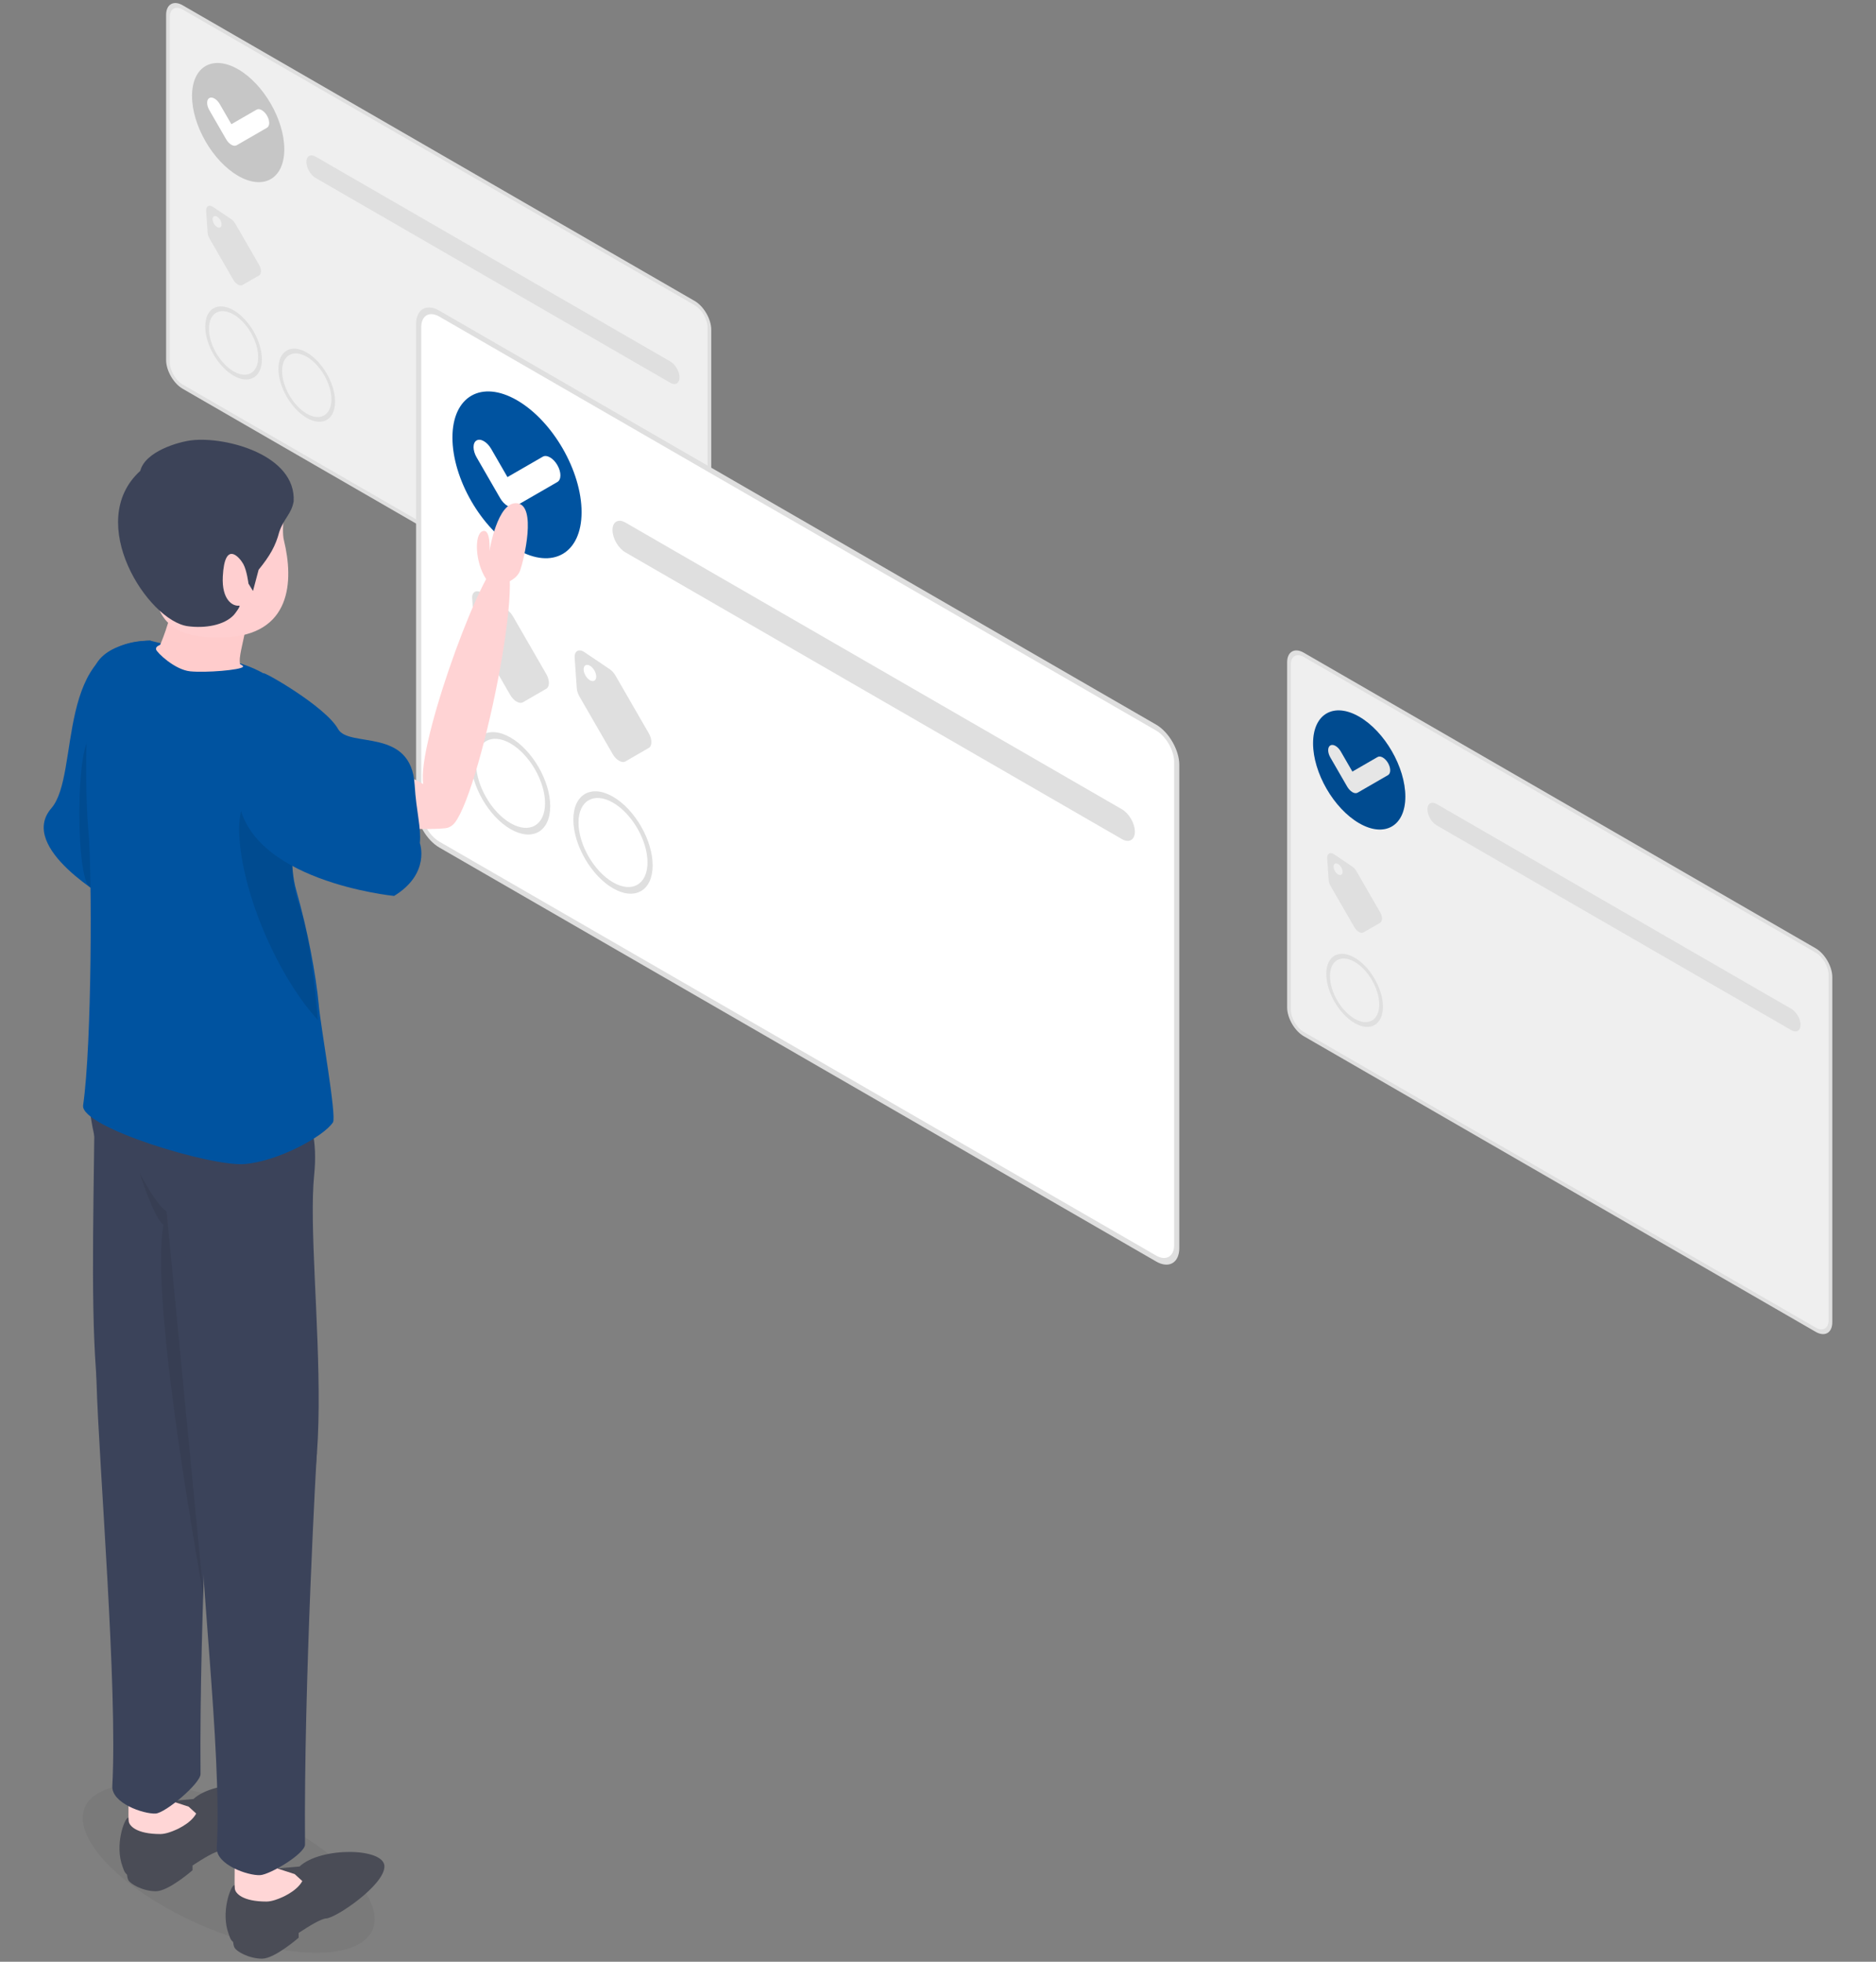 <?xml version="1.0" encoding="UTF-8"?>
<svg id="_レイヤー_1" data-name="レイヤー 1" xmlns="http://www.w3.org/2000/svg" xmlns:xlink="http://www.w3.org/1999/xlink" viewBox="0 0 88 92">
  <rect x="0" y="0" width="88" height="92" fill="#808080" stroke="none"/>
  <defs>
    <style>
      .cls-1 {
        fill: none;
      }

      .cls-2 {
        fill: #3c4358;
      }

      .cls-3 {
        fill: #dfdfdf;
      }

      .cls-4, .cls-5, .cls-6 {
        isolation: isolate;
      }

      .cls-4, .cls-6 {
        opacity: .1;
      }

      .cls-5 {
        opacity: .05;
      }

      .cls-7 {
        fill: #ffd3d4;
      }

      .cls-8 {
        fill: #4a4c56;
      }

      .cls-9 {
        fill: #fcc;
      }

      .cls-10 {
        fill: #ffd0d2;
      }

      .cls-11 {
        fill: #efefef;
      }

      .cls-12 {
        fill: #0053a0;
      }

      .cls-13 {
        fill: #c6c6c6;
      }

      .cls-6 {
        fill: #1a1a1a;
      }

      .cls-14 {
        fill: #fff;
      }

      .cls-15 {
        fill: #ffd6d6;
      }

      .cls-16 {
        fill: #ffcfd0;
      }

      .cls-17 {
        fill: #3b435a;
      }

      .cls-18 {
        clip-path: url(#clippath);
      }
    </style>
    <clipPath id="clippath">
      <rect class="cls-1" x="2.05" y=".1" width="83.9" height="91.8"/>
    </clipPath>
  </defs>
  <g class="cls-18">
    <g>
      <path class="cls-11" d="M85.171,62.36l-24.014-13.865c-.382-.221-.692-.813-.692-1.323v-15.939c0-.51.31-.744.692-.523l24.014,13.865c.382.221.692.813.692,1.323v15.939c0,.51-.31.744-.692.523Z"/>
      <path class="cls-3" d="M85.171,62.46l-24.014-13.865c-.43-.248-.779-.853-.779-1.35v-16.187c0-.496.35-.697.779-.449l24.014,13.865c.429.248.779.853.779,1.349v16.187c0,.497-.35.698-.779.45ZM61.157,30.809c-.334-.193-.606-.036-.606.35v16.187c0,.387.272.858.606,1.051l24.014,13.865c.334.193.606.035.606-.351v-16.187c0-.386-.272-.857-.606-1.049l-24.014-13.865Z"/>
      <path class="cls-12" d="M65.922,37.359c0,1.38-.969,1.939-2.164,1.249-1.195-.69-2.164-2.368-2.164-3.748s.969-1.939,2.164-1.249c1.195.69,2.164,2.368,2.164,3.748Z"/>
      <path class="cls-14" d="M63.439,37.149c-.092-.053-.18-.146-.245-.258l-.79-1.368c-.135-.234-.135-.487,0-.565.135-.078.354.049.489.283l.545.944,1.183-.683c.135-.078.354.049.49.283.135.234.135.487,0,.565l-1.428.825c-.065.037-.153.029-.245-.024Z"/>
      <path class="cls-4" d="M63.758,33.611c-1.195-.69-2.164-.131-2.164,1.249s.969,3.058,2.164,3.748c1.195.69,2.164.131,2.164-1.249s-.969-3.058-2.164-3.748Z"/>
      <path class="cls-3" d="M84.028,48.312l-16.637-9.605c-.239-.138-.433-.473-.433-.75s.194-.388.433-.25l16.637,9.605c.239.138.433.473.433.75s-.194.388-.433.25Z"/>
      <path class="cls-3" d="M63.436,40.641l-.853-.575c-.186-.126-.342-.036-.327.189l.071,1.026c.006.086.037.181.087.268l1.115,1.932c.118.204.31.315.428.247l.782-.451c.118-.068.118-.289,0-.494l-1.115-1.932c-.05-.088-.117-.162-.189-.21ZM62.917,41.022c-.082.048-.215-.029-.298-.172-.082-.142-.082-.296,0-.344.082-.048.216.029.298.172s.082.296,0,.344Z"/>
      <path class="cls-3" d="M63.542,47.978c-.732-.423-1.329-1.455-1.329-2.301s.596-1.189,1.329-.766c.733.423,1.329,1.455,1.329,2.301s-.596,1.19-1.329.767ZM63.542,45.109c-.637-.368-1.155-.069-1.155.667s.518,1.634,1.155,2.002c.637.368,1.156.068,1.156-.668s-.519-1.634-1.156-2.002Z"/>
      <path class="cls-11" d="M32.585,31.999l-24.014-13.865c-.382-.221-.692-.813-.692-1.323V.872c0-.51.31-.744.692-.523l24.014,13.865c.382.221.692.813.692,1.323v15.939c0,.51-.31.744-.692.524Z"/>
      <path class="cls-3" d="M32.585,32.099l-24.014-13.865c-.43-.248-.779-.853-.779-1.35V.698c0-.496.35-.697.779-.449l24.014,13.865c.429.248.779.853.779,1.349v16.187c0,.497-.349.698-.779.45ZM8.571.448c-.334-.193-.606-.036-.606.35v16.187c0,.386.272.858.606,1.051l24.014,13.865c.334.193.606.035.606-.351V15.362c0-.385-.272-.857-.606-1.049L8.571.448Z"/>
      <path class="cls-13" d="M13.336,6.998c0,1.38-.969,1.939-2.164,1.249-1.195-.69-2.164-2.368-2.164-3.748s.969-1.939,2.164-1.249c1.195.69,2.164,2.368,2.164,3.748Z"/>
      <path class="cls-14" d="M10.853,6.789c-.092-.053-.18-.146-.245-.258l-.79-1.368c-.135-.234-.135-.487,0-.565.135-.078.354.049.49.283l.545.944,1.183-.683c.135-.078.354.049.49.283.135.234.135.487,0,.565l-1.428.824c-.065.037-.153.029-.245-.024Z"/>
      <path class="cls-3" d="M31.442,17.951L14.805,8.346c-.239-.138-.433-.473-.433-.75s.194-.388.433-.25l16.637,9.605c.239.138.433.473.433.75s-.194.388-.433.25Z"/>
      <path class="cls-3" d="M10.85,10.281l-.853-.575c-.186-.126-.342-.036-.327.189l.071,1.026c.006.086.037.181.088.268l1.115,1.932c.118.205.31.315.428.247l.782-.451c.118-.068.118-.289,0-.494l-1.115-1.932c-.051-.088-.117-.162-.189-.21ZM10.332,10.662c-.082.047-.216-.03-.298-.172-.082-.142-.082-.296,0-.344.082-.047.216.03.298.172.082.142.082.296,0,.344Z"/>
      <path class="cls-3" d="M10.956,17.617c-.732-.423-1.329-1.455-1.329-2.301s.596-1.189,1.329-.766c.733.423,1.329,1.456,1.329,2.301s-.596,1.19-1.329.767ZM10.956,14.748c-.637-.368-1.155-.069-1.155.667s.518,1.634,1.155,2.002c.637.368,1.156.068,1.156-.668s-.519-1.634-1.156-2.002Z"/>
      <path class="cls-3" d="M14.389,19.599c-.732-.423-1.329-1.455-1.329-2.301s.596-1.189,1.329-.766c.733.423,1.329,1.455,1.329,2.301s-.596,1.19-1.329.767ZM14.389,16.731c-.637-.368-1.156-.069-1.156.667s.518,1.634,1.156,2.002c.637.368,1.156.068,1.156-.668s-.519-1.633-1.156-2.001Z"/>
      <path class="cls-14" d="M54.229,59.019l-33.62-19.411c-.535-.309-.969-1.138-.969-1.852V15.441c0-.714.434-1.042.969-.733l33.62,19.411c.535.309.969,1.138.969,1.852v22.315c0,.714-.434,1.042-.969.733Z"/>
      <path class="cls-3" d="M54.229,59.159l-33.62-19.411c-.602-.347-1.091-1.194-1.091-1.89V15.198c0-.694.489-.976,1.091-.628l33.62,19.411c.601.347,1.09,1.194,1.09,1.888v22.661c0,.695-.489.977-1.09.63ZM20.609,14.848c-.468-.27-.848-.05-.848.49v22.661c0,.541.38,1.201.848,1.471l33.62,19.411c.467.27.848.049.848-.492v-22.661c0-.54-.381-1.199-.848-1.469L20.609,14.848Z"/>
      <path class="cls-12" d="M27.281,24.018c0,1.932-1.356,2.715-3.029,1.749-1.673-.966-3.029-3.315-3.029-5.247s1.356-2.715,3.029-1.749c1.673.966,3.029,3.315,3.029,5.247Z"/>
      <path class="cls-14" d="M23.805,23.725c-.128-.074-.252-.204-.343-.362l-1.106-1.916c-.189-.328-.189-.682,0-.791.189-.109.496.068.685.396l.763,1.322,1.657-.956c.189-.109.496.068.685.396.189.328.189.682,0,.791l-1.999,1.154c-.091.052-.214.04-.343-.034Z"/>
      <path class="cls-3" d="M52.629,39.353l-23.292-13.448c-.335-.193-.606-.663-.606-1.049s.271-.543.606-.35l23.292,13.448c.335.193.606.663.606,1.049s-.271.543-.606.35Z"/>
      <path class="cls-3" d="M23.8,28.613l-1.194-.805c-.261-.176-.479-.05-.457.264l.1,1.436c.008.12.052.253.122.376l1.561,2.704c.165.286.433.441.599.346l1.094-.632c.165-.095.165-.405,0-.691l-1.561-2.704c-.071-.123-.164-.227-.264-.294ZM23.074,29.146c-.115.066-.302-.041-.417-.241-.115-.199-.115-.415,0-.481.115-.066.302.041.417.241.115.199.115.415,0,.481Z"/>
      <path class="cls-3" d="M28.607,31.388l-1.194-.805c-.261-.176-.479-.05-.457.264l.1,1.436c.008.12.052.253.122.376l1.561,2.704c.165.286.433.441.599.346l1.094-.632c.165-.095.165-.405,0-.691l-1.561-2.704c-.071-.123-.164-.227-.264-.294ZM27.881,31.922c-.115.066-.302-.041-.417-.241-.115-.199-.115-.415,0-.481.115-.066.302.041.417.241.115.199.115.415,0,.481Z"/>
      <path class="cls-3" d="M23.949,38.884c-1.025-.592-1.86-2.037-1.86-3.222s.835-1.665,1.86-1.073c1.026.592,1.861,2.038,1.861,3.221s-.835,1.666-1.861,1.074ZM23.949,34.868c-.892-.515-1.618-.096-1.618.934s.725,2.288,1.618,2.803c.892.515,1.618.095,1.618-.935s-.726-2.287-1.618-2.802Z"/>
      <path class="cls-3" d="M28.755,41.659c-1.025-.592-1.86-2.037-1.86-3.222s.835-1.665,1.86-1.073c1.025.592,1.86,2.037,1.86,3.221s-.835,1.666-1.86,1.074ZM28.755,37.643c-.892-.515-1.618-.096-1.618.934s.725,2.288,1.618,2.803c.892.515,1.618.095,1.618-.935s-.725-2.287-1.618-2.802Z"/>
      <path class="cls-10" d="M3.984,32.617c-.666,1.159-.312,9.664,1.355,9.808,1.136.098.554-4.278,1.062-7.907.521-3.722-1.752-3.06-2.418-1.901Z"/>
      <path class="cls-12" d="M5.146,42.209s-4.353-2.44-2.736-4.306c1.386-1.6.081-7.858,4.639-7.858.478,0-.505,11.168-1.903,12.164Z"/>
      <path class="cls-4" d="M4.297,41.621c-.776.111-.781-7.285.066-7.07.847.215.223,7.028-.066,7.07Z"/>
      <path class="cls-5" d="M16.851,91.161c-1.69.976-5.801.185-9.182-1.767-3.381-1.952-4.751-4.325-3.061-5.301,1.69-.976,5.801-.185,9.182,1.767,3.381,1.952,4.751,4.325,3.061,5.301Z"/>
      <path class="cls-8" d="M14.057,87.529s-.002.003-.003.005l-1.08.094.753.277c-1.366,2.258-2.586.454-2.748.506-.167.053-.63,1.282-.252,2.289.082.219.072.246.21.381.007.078.022.161.052.234.087.209.707.542,1.303.542s1.718-.985,1.718-.985v-.223c.528-.347,1.056-.665,1.292-.679.464-.025,2.731-1.559,2.731-2.441s-2.979-.925-3.977,0Z"/>
      <path class="cls-15" d="M13.828,87.892l-.806-.262c.003-.107.005-.215.009-.32.03-.754.351-1.952-.345-1.968-.696-.016-1.616-.437-1.668,1.713,0,0-.031,1.341,0,1.535.031.194.344.588,1.484.588.273,0,.624-.156.624-.156,0,0,.777-.289,1.055-.805l-.355-.324Z"/>
      <path class="cls-8" d="M9.079,84.365s-.002.003-.003.005l-1.08.094.753.277c-1.366,2.258-2.586.454-2.748.506-.167.053-.63,1.282-.252,2.29.082.218.072.246.21.381.007.078.022.161.052.234.087.209.707.542,1.303.542s1.718-.985,1.718-.985v-.223c.528-.346,1.056-.665,1.292-.678.464-.026,2.731-1.559,2.731-2.441s-2.979-.925-3.977,0Z"/>
      <path class="cls-15" d="M8.85,84.728l-.806-.263c.003-.107.005-.215.009-.32.03-.754.351-1.952-.345-1.968-.696-.016-1.616-.437-1.668,1.713,0,0-.031,1.341,0,1.535.031.194.344.587,1.484.587.273,0,.624-.156.624-.156,0,0,.777-.289,1.055-.805l-.355-.324Z"/>
      <path class="cls-17" d="M5.327,47.99c-1.537,1.539-1.318,3.897-.687,6.111.631,2.215,6.827-3.757,6.827-3.757l-6.139-2.355Z"/>
      <path class="cls-17" d="M9.959,65.238s-.617,10.348-.553,17.961c.004.432-1.645,1.831-2.11,1.852-.569.026-2.072-.489-2.028-1.291.254-4.597-.625-14.998-.742-18.982-.202-6.85,5.432.46,5.432.46Z"/>
      <path class="cls-17" d="M4.449,50.389c-.051,10.69-.737,19.671,2.776,19.879,4.512.267,2.785-13.074,3.257-17.741.642-6.353-6.019-5.015-6.033-2.137Z"/>
      <path class="cls-6" d="M9.565,74.983l-1.749-18.16c-.384-.28-.819-.985-1.267-1.81,0,0,.695,2.183,1.115,2.416,0,0-.023.145-.038.264-.391,3.27.947,11.624,1.939,17.289Z"/>
      <path class="cls-17" d="M14.861,68.128s-.617,10.761-.553,18.374c.004.432-1.645,1.417-2.11,1.438-.569.026-2.072-.489-2.028-1.291.254-4.597-.903-13.493-.814-17.477.069-3.101,5.505-1.044,5.505-1.044Z"/>
      <path class="cls-17" d="M8.705,52.967c-.051,10.69-.09,19.982,3.422,20.19,4.512.267,2.139-13.385,2.61-18.052.642-6.353-6.019-5.015-6.033-2.137Z"/>
      <path class="cls-12" d="M14.958,47.164c-.142-1.495-.525-3.523-1.056-5.391-.665-2.341.579-4.903.346-7.439-.004-.042-.007-.083-.012-.125-.286-2.576-3.292-3.183-3.292-3.183l-3.897-.982s-2.28.007-2.671,1.432c-.391,1.424-.398,5.732-.226,7.514.171,1.782.167,9.947-.251,12.845-.147,1.018,5.979,2.882,7.565,2.757,1.586-.125,3.725-1.301,4.155-1.957.179-.273-.562-4.406-.663-5.472Z"/>
      <path class="cls-4" d="M14.121,34.959c-1.436.675-2.991,1.917-2.902,4.118.116,2.872,1.869,6.778,3.692,8.758-.142-1.495-.369-3.986-.88-5.393-.787-2.165.146-4.919.091-7.483Z"/>
      <path class="cls-9" d="M9.191,31.403c.685,0,1.658-.154,2.067-.256-.006-.04-.011-.085-.013-.135-.028-.699.902-2.817-.125-3.476-1.027-.659-2.828-.686-2.98.52-.134,1.066-.629,2.216-.699,2.342.281.353.904,1.003,1.75,1.004Z"/>
      <path class="cls-16" d="M13.261,23.287c.193.279-.089,1.453.057,2.053.464,1.896.372,4.454-2.829,4.555-3.128.098-3.269-1.462-3.368-3.459-.099-1.996-.917-2.913,1.168-4.067s4.166-.246,4.971.918Z"/>
      <path class="cls-2" d="M13.775,23.52c.119-2.186-3.174-3.053-4.772-2.873-.642.072-2.196.528-2.423,1.435-2.646,2.401.362,7.035,2.231,7.286.809.108,1.707-.043,2.159-.529.064-.069.344-.448.251-.436-.309.042-.825-.277-.77-1.364.088-1.74.795-.891.963-.585.168.306.241.916.241.916l.212.346.265-.997c.529-.649.799-1.125.967-1.77.218-.645.569-.837.675-1.429Z"/>
      <path class="cls-9" d="M7.577,30.218c-.094.037-.291.099-.255.241.035.142.873.954,1.604,1.025.731.072,2.358-.061,2.471-.211.171-.228-3.681-1.109-3.82-1.055Z"/>
      <path class="cls-7" d="M21.11,38.758c1.119-.239,3.734-12.331,2.47-12.549-.789-.136-3.858,8.164-3.745,10.361.113,2.197,1.275,2.188,1.275,2.188Z"/>
      <path class="cls-7" d="M14.083,37.316c-.424,1.268,5.163,1.71,6.826,1.523,1.133-.128-.502-2.872-4.282-2.929-3.78-.057-2.12.139-2.544,1.407Z"/>
      <path class="cls-12" d="M12.352,31.577c-.049-.134,2.919,1.554,3.504,2.609.506.912,3.43-.108,3.595,2.625.077,1.285.311,1.965.243,2.725,0,0,.514,1.428-1.207,2.481,0,0-6.978-.689-7.319-4.701,0,0,1.265-5.519,1.184-5.739Z"/>
      <path class="cls-7" d="M22.804,27.156c-.525-.783-.563-2.107-.167-2.245s.324.928.324.928c0,0,.365-2.339,1.295-2.238.93.101.323,2.633.148,3.139-.175.506-.854.692-1.149.692s-.451-.276-.451-.276Z"/>
    </g>
  </g>
</svg>